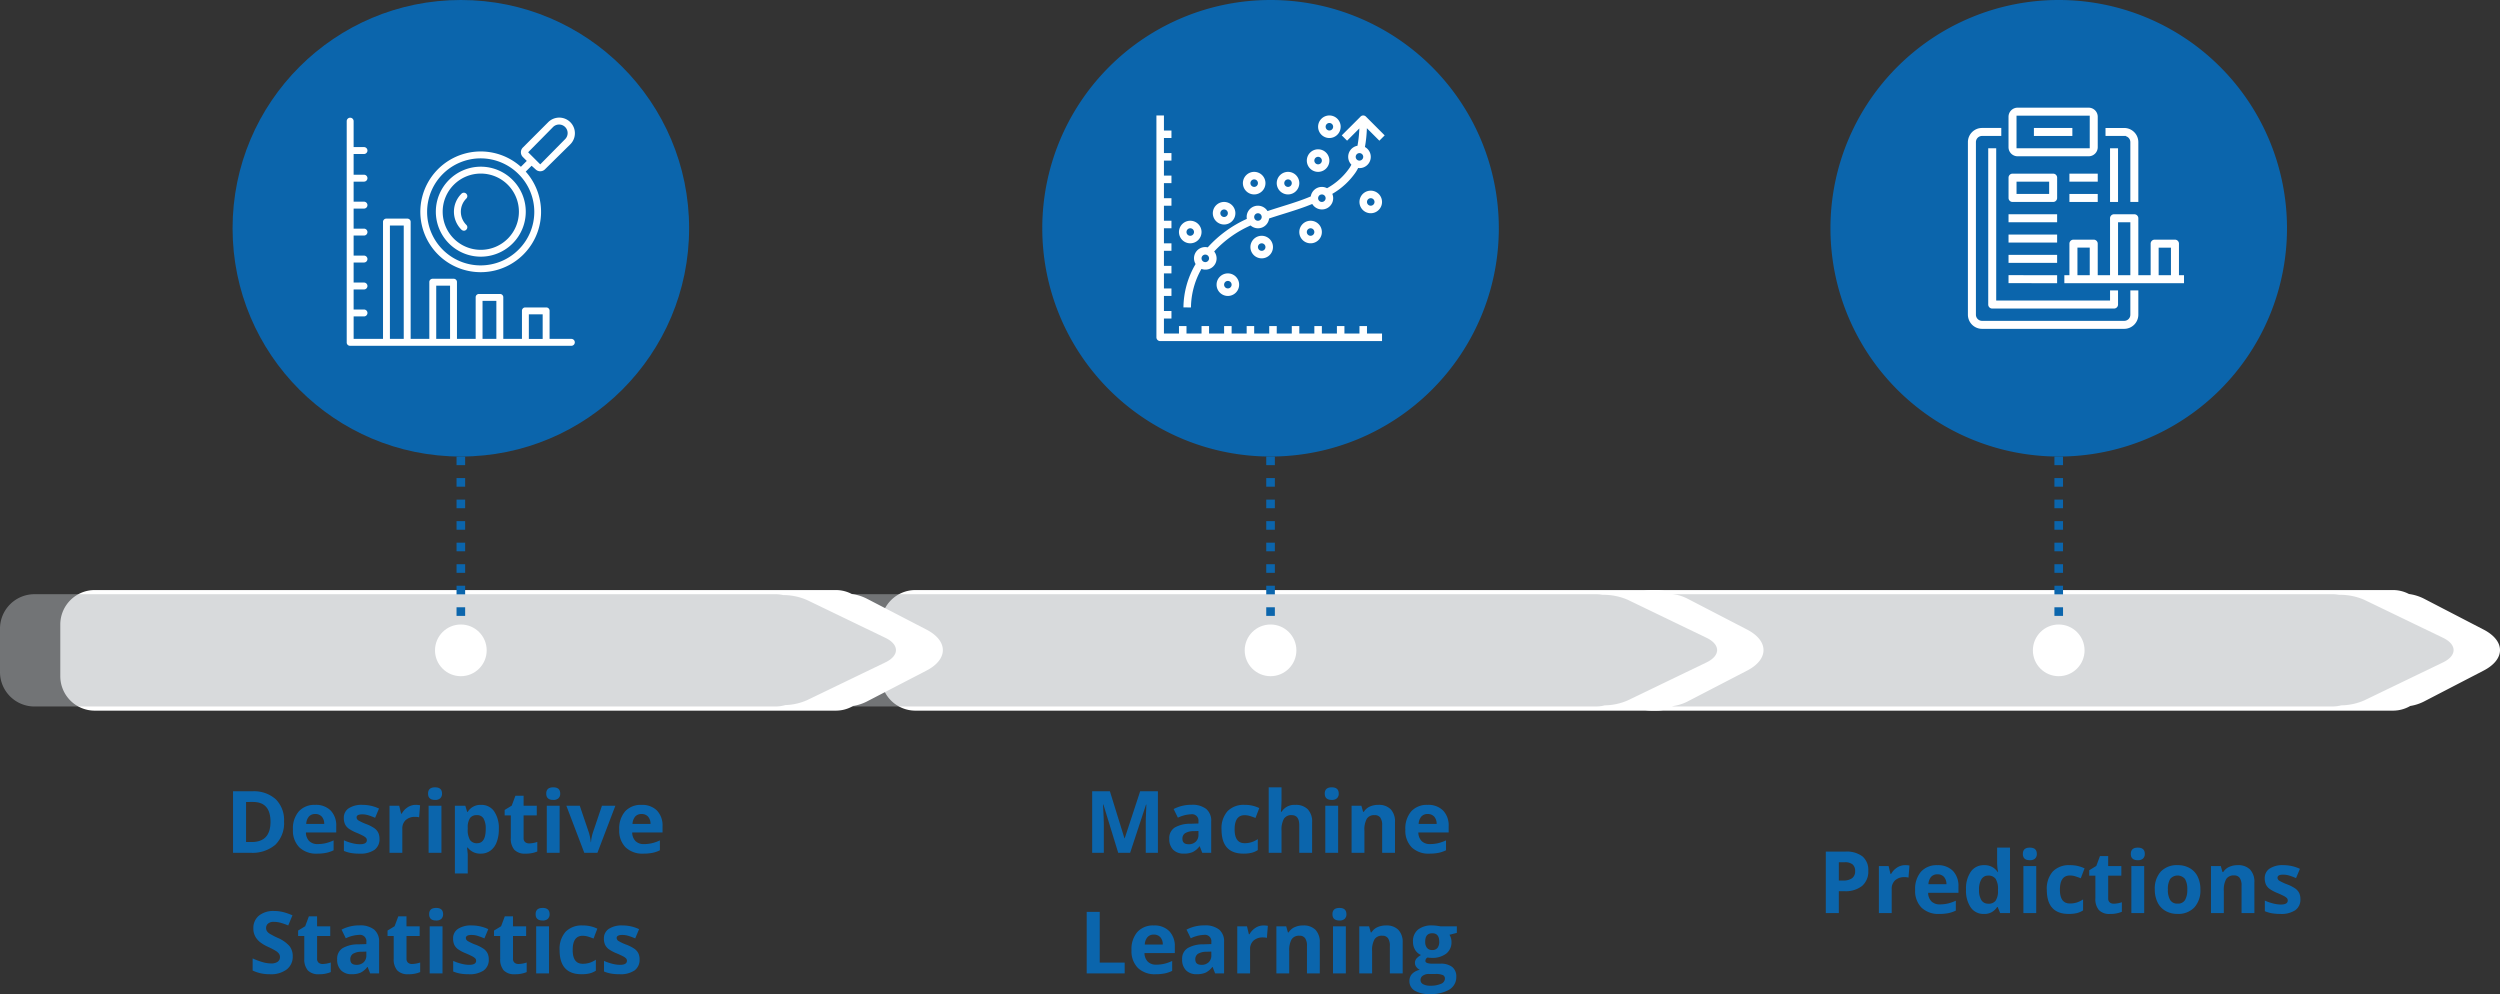 <svg xmlns="http://www.w3.org/2000/svg" width="580.457" height="230.805" viewBox="0 0 580.457 230.805">
  <rect x="0" y="0" width="580.457" height="230.805" fill="#333333" stroke="none"/>
  <g id="Group_9" data-name="Group 9" transform="translate(-669.771 -1331)">
    <path id="Union_9" data-name="Union 9" d="M8,28a8,8,0,0,1-8-8V8A8,8,0,0,1,8,0H180.052a7.964,7.964,0,0,1,3.721.916,11.088,11.088,0,0,1,3.418,1.049l13.915,7.212c5.077,2.631,5.077,6.9,0,9.527l-13.915,7.212a10.848,10.848,0,0,1-3.117,1A7.964,7.964,0,0,1,180.052,28Z" transform="translate(1045.314 1468)" fill="#fff"/>
    <path id="Union_10" data-name="Union 10" d="M8,26.069a8,8,0,0,1-8-8V8A8,8,0,0,1,8,0H180.052a8.045,8.045,0,0,1,1.5.141,14.027,14.027,0,0,1,5.892,1.182l18.245,8.8c3.267,1.576,3.267,4.131,0,5.707l-18.245,8.8a13.669,13.669,0,0,1-5.371,1.173,8.018,8.018,0,0,1-2.025.259Z" transform="translate(1031.314 1468.965)" fill="#b2b7bb" opacity="0.5"/>
    <path id="Union_7" data-name="Union 7" d="M8,28a8,8,0,0,1-8-8V8A8,8,0,0,1,8,0H180.052a7.964,7.964,0,0,1,3.721.916,11.088,11.088,0,0,1,3.418,1.049l13.915,7.212c5.077,2.631,5.077,6.9,0,9.527l-13.915,7.212a10.848,10.848,0,0,1-3.117,1A7.964,7.964,0,0,1,180.052,28Z" transform="translate(874.315 1468)" fill="#fff"/>
    <path id="Union_8" data-name="Union 8" d="M8,26.069a8,8,0,0,1-8-8V8A8,8,0,0,1,8,0H180.052a8.045,8.045,0,0,1,1.5.141,14.027,14.027,0,0,1,5.892,1.182l18.245,8.8c3.267,1.576,3.267,4.131,0,5.707l-18.245,8.8a13.669,13.669,0,0,1-5.371,1.173,8.018,8.018,0,0,1-2.025.259Z" transform="translate(860.315 1468.965)" fill="#b2b7bb" opacity="0.5"/>
    <path id="Union_6" data-name="Union 6" d="M8,28a8,8,0,0,1-8-8V8A8,8,0,0,1,8,0H180.052a7.964,7.964,0,0,1,3.721.916,11.088,11.088,0,0,1,3.418,1.049l13.915,7.212c5.077,2.631,5.077,6.9,0,9.527l-13.915,7.212a10.848,10.848,0,0,1-3.117,1A7.964,7.964,0,0,1,180.052,28Z" transform="translate(683.771 1468)" fill="#fff"/>
    <path id="Path_44" data-name="Path 44" d="M23.947,13.441h1a3.317,3.317,0,0,0,2.09-.552,1.931,1.931,0,0,0,.693-1.606,1.98,1.98,0,0,0-.581-1.572A2.723,2.723,0,0,0,25.324,9.2H23.947Zm6.836-2.266a4.364,4.364,0,0,1-1.44,3.525,6.161,6.161,0,0,1-4.1,1.221h-1.3V21H20.92V6.723H25.48a6.066,6.066,0,0,1,3.95,1.118A4.077,4.077,0,0,1,30.783,11.176Zm8.555-1.3a4.8,4.8,0,0,1,1.006.088l-.225,2.793a3.412,3.412,0,0,0-.879-.1,3.159,3.159,0,0,0-2.222.732,2.648,2.648,0,0,0-.8,2.051V21H33.244V10.082H35.5l.439,1.836h.146a4.1,4.1,0,0,1,1.372-1.479A3.383,3.383,0,0,1,39.338,9.877ZM46.848,12a1.889,1.889,0,0,0-1.484.6,2.78,2.78,0,0,0-.615,1.7h4.18a2.483,2.483,0,0,0-.576-1.7A1.951,1.951,0,0,0,46.848,12Zm.42,9.2a5.635,5.635,0,0,1-4.121-1.455,5.509,5.509,0,0,1-1.484-4.121,6.06,6.06,0,0,1,1.372-4.243,4.886,4.886,0,0,1,3.794-1.5,4.809,4.809,0,0,1,3.6,1.318,4.988,4.988,0,0,1,1.289,3.643v1.445H44.68a2.867,2.867,0,0,0,.752,1.982,2.646,2.646,0,0,0,1.973.713,8.189,8.189,0,0,0,1.865-.205,9.333,9.333,0,0,0,1.836-.654v2.3a6.994,6.994,0,0,1-1.67.581A10.529,10.529,0,0,1,47.268,21.2Zm10.332,0A3.546,3.546,0,0,1,54.577,19.7a6.869,6.869,0,0,1-1.1-4.141A6.876,6.876,0,0,1,54.6,11.376a3.632,3.632,0,0,1,3.081-1.5,3.562,3.562,0,0,1,3.145,1.6h.1A12.177,12.177,0,0,1,60.7,9.3V5.8h2.988V21H61.4l-.576-1.416H60.7A3.408,3.408,0,0,1,57.6,21.2Zm1.045-2.373a2.018,2.018,0,0,0,1.675-.664A3.863,3.863,0,0,0,60.9,15.9V15.58a4.464,4.464,0,0,0-.542-2.52A2.013,2.013,0,0,0,58.6,12.3a1.748,1.748,0,0,0-1.548.845A4.507,4.507,0,0,0,56.5,15.6a4.271,4.271,0,0,0,.557,2.417A1.819,1.819,0,0,0,58.645,18.822ZM66.672,7.26q0-1.455,1.621-1.455T69.914,7.26a1.419,1.419,0,0,1-.405,1.079,1.7,1.7,0,0,1-1.216.386Q66.672,8.725,66.672,7.26ZM69.777,21H66.8V10.082h2.979Zm7.559.2q-5.1,0-5.1-5.6a5.969,5.969,0,0,1,1.387-4.253A5.2,5.2,0,0,1,77.6,9.877a7.577,7.577,0,0,1,3.4.742l-.879,2.3q-.7-.283-1.309-.464a4.216,4.216,0,0,0-1.211-.181q-2.324,0-2.324,3.3,0,3.2,2.324,3.2a5.3,5.3,0,0,0,1.592-.229,5.747,5.747,0,0,0,1.465-.718v2.549a4.8,4.8,0,0,1-1.46.635A8.21,8.21,0,0,1,77.336,21.2Zm10.449-2.373a6.457,6.457,0,0,0,1.875-.342V20.7a6.685,6.685,0,0,1-2.734.5,3.347,3.347,0,0,1-2.6-.9,3.932,3.932,0,0,1-.815-2.71V12.318H82.082v-1.26l1.641-1,.859-2.3h1.9v2.324h3.057v2.236H86.486v5.264a1.163,1.163,0,0,0,.356.938A1.406,1.406,0,0,0,87.785,18.822ZM91.74,7.26q0-1.455,1.621-1.455T94.982,7.26a1.419,1.419,0,0,1-.405,1.079,1.7,1.7,0,0,1-1.216.386Q91.74,8.725,91.74,7.26ZM94.846,21H91.867V10.082h2.979Zm5.5-5.479a4.582,4.582,0,0,0,.532,2.451,1.9,1.9,0,0,0,1.733.83,1.873,1.873,0,0,0,1.714-.825,4.648,4.648,0,0,0,.522-2.456,4.51,4.51,0,0,0-.527-2.432,2.242,2.242,0,0,0-3.447,0A4.506,4.506,0,0,0,100.344,15.521Zm7.549,0a5.867,5.867,0,0,1-1.406,4.17,5.1,5.1,0,0,1-3.916,1.5,5.478,5.478,0,0,1-2.773-.688,4.581,4.581,0,0,1-1.846-1.978,6.645,6.645,0,0,1-.645-3.008,5.835,5.835,0,0,1,1.4-4.16,5.128,5.128,0,0,1,3.926-1.484,5.509,5.509,0,0,1,2.773.684,4.563,4.563,0,0,1,1.846,1.963A6.584,6.584,0,0,1,107.893,15.521ZM120.432,21h-2.979V14.623a3.063,3.063,0,0,0-.42-1.772,1.528,1.528,0,0,0-1.338-.591,2.011,2.011,0,0,0-1.807.835,5.178,5.178,0,0,0-.557,2.769V21h-2.979V10.082h2.275l.4,1.4h.166a3.148,3.148,0,0,1,1.372-1.2,4.672,4.672,0,0,1,1.987-.405,3.818,3.818,0,0,1,2.891,1.03,4.134,4.134,0,0,1,.986,2.974Zm10.684-3.242a3.006,3.006,0,0,1-1.167,2.559,5.766,5.766,0,0,1-3.491.879,10.965,10.965,0,0,1-2.031-.161,7.683,7.683,0,0,1-1.572-.474V18.1a10.383,10.383,0,0,0,1.87.654,7.572,7.572,0,0,0,1.831.264q1.621,0,1.621-.937a.782.782,0,0,0-.215-.571,3.115,3.115,0,0,0-.742-.5q-.527-.278-1.406-.649a8.834,8.834,0,0,1-1.851-.977,2.749,2.749,0,0,1-.859-1.03,3.4,3.4,0,0,1-.269-1.431,2.594,2.594,0,0,1,1.128-2.251,5.494,5.494,0,0,1,3.2-.8,9.078,9.078,0,0,1,3.838.859l-.9,2.148q-.82-.352-1.533-.576a4.815,4.815,0,0,0-1.455-.225q-1.318,0-1.318.713a.838.838,0,0,0,.425.693,11.552,11.552,0,0,0,1.86.869,8.643,8.643,0,0,1,1.875.967,2.859,2.859,0,0,1,.879,1.035A3.181,3.181,0,0,1,131.115,17.758Z" transform="translate(1072.771 1522)" fill="#0b65ac"/>
    <path id="Path_43" data-name="Path 43" d="M27.627,21,24.189,9.8H24.1q.186,3.418.186,4.561V21H21.582V6.723H25.7l3.379,10.918h.059L32.725,6.723h4.121V21H34.023V14.242q0-.479.015-1.1t.132-3.32h-.088L30.4,21Zm19.512,0-.576-1.484h-.078a4.4,4.4,0,0,1-1.548,1.313,5,5,0,0,1-2.075.366,3.356,3.356,0,0,1-2.476-.9,3.45,3.45,0,0,1-.9-2.559A2.881,2.881,0,0,1,40.7,15.175a7.045,7.045,0,0,1,3.667-.913L46.26,14.2v-.479a1.485,1.485,0,0,0-1.7-1.66,7.743,7.743,0,0,0-3.076.791L40.5,10.844a8.876,8.876,0,0,1,4.18-.986,5.206,5.206,0,0,1,3.369.957,3.537,3.537,0,0,1,1.172,2.91V21Zm-.879-5.059-1.152.039a3.69,3.69,0,0,0-1.934.469,1.472,1.472,0,0,0-.635,1.309q0,1.26,1.445,1.26a2.289,2.289,0,0,0,1.655-.6,2.092,2.092,0,0,0,.62-1.582ZM56.719,21.2q-5.1,0-5.1-5.6a5.969,5.969,0,0,1,1.387-4.253,5.2,5.2,0,0,1,3.975-1.47,7.577,7.577,0,0,1,3.4.742l-.879,2.3q-.7-.283-1.309-.464a4.216,4.216,0,0,0-1.211-.181q-2.324,0-2.324,3.3,0,3.2,2.324,3.2a5.3,5.3,0,0,0,1.592-.229,5.747,5.747,0,0,0,1.465-.718v2.549a4.8,4.8,0,0,1-1.46.635A8.21,8.21,0,0,1,56.719,21.2ZM72.646,21H69.668V14.623q0-2.363-1.758-2.363a2,2,0,0,0-1.807.85,5.189,5.189,0,0,0-.557,2.754V21H62.568V5.8h2.979V8.9q0,.361-.068,1.7l-.068.879h.156a3.45,3.45,0,0,1,3.164-1.6,3.868,3.868,0,0,1,2.92,1.035,4.112,4.112,0,0,1,1,2.969ZM75.586,7.26q0-1.455,1.621-1.455T78.828,7.26a1.419,1.419,0,0,1-.405,1.079,1.7,1.7,0,0,1-1.216.386Q75.586,8.725,75.586,7.26ZM78.691,21H75.713V10.082h2.979Zm13.2,0H88.916V14.623a3.063,3.063,0,0,0-.42-1.772,1.528,1.528,0,0,0-1.338-.591,2.011,2.011,0,0,0-1.807.835,5.178,5.178,0,0,0-.557,2.769V21H81.816V10.082h2.275l.4,1.4h.166a3.148,3.148,0,0,1,1.372-1.2,4.672,4.672,0,0,1,1.987-.405,3.818,3.818,0,0,1,2.891,1.03,4.134,4.134,0,0,1,.986,2.974Zm7.588-9A1.889,1.889,0,0,0,98,12.6a2.78,2.78,0,0,0-.615,1.7h4.18a2.483,2.483,0,0,0-.576-1.7A1.951,1.951,0,0,0,99.482,12Zm.42,9.2a5.635,5.635,0,0,1-4.121-1.455A5.509,5.509,0,0,1,94.3,15.619a6.06,6.06,0,0,1,1.372-4.243,4.886,4.886,0,0,1,3.794-1.5,4.809,4.809,0,0,1,3.6,1.318,4.988,4.988,0,0,1,1.289,3.643v1.445H97.314a2.867,2.867,0,0,0,.752,1.982,2.646,2.646,0,0,0,1.973.713,8.189,8.189,0,0,0,1.865-.205,9.333,9.333,0,0,0,1.836-.654v2.3a6.994,6.994,0,0,1-1.67.581A10.529,10.529,0,0,1,99.9,21.2ZM20.313,49V34.723H23.34V46.5h5.791V49ZM35.9,40a1.889,1.889,0,0,0-1.484.6,2.78,2.78,0,0,0-.615,1.7h4.18a2.483,2.483,0,0,0-.576-1.7A1.951,1.951,0,0,0,35.9,40Zm.42,9.2A5.635,5.635,0,0,1,32.2,47.74a5.509,5.509,0,0,1-1.484-4.121,6.06,6.06,0,0,1,1.372-4.243,4.886,4.886,0,0,1,3.794-1.5,4.809,4.809,0,0,1,3.6,1.318,4.988,4.988,0,0,1,1.289,3.643v1.445H33.73a2.867,2.867,0,0,0,.752,1.982,2.646,2.646,0,0,0,1.973.713,8.189,8.189,0,0,0,1.865-.205,9.333,9.333,0,0,0,1.836-.654v2.3a6.994,6.994,0,0,1-1.67.581A10.529,10.529,0,0,1,36.318,49.2ZM50.127,49l-.576-1.484h-.078a4.4,4.4,0,0,1-1.548,1.313,5,5,0,0,1-2.075.366,3.356,3.356,0,0,1-2.476-.9,3.45,3.45,0,0,1-.9-2.559,2.881,2.881,0,0,1,1.216-2.563,7.045,7.045,0,0,1,3.667-.913l1.895-.059v-.479a1.485,1.485,0,0,0-1.7-1.66,7.743,7.743,0,0,0-3.076.791l-.986-2.012a8.876,8.876,0,0,1,4.18-.986,5.206,5.206,0,0,1,3.369.957,3.537,3.537,0,0,1,1.172,2.91V49Zm-.879-5.059L48.1,43.98a3.69,3.69,0,0,0-1.934.469,1.472,1.472,0,0,0-.635,1.309q0,1.26,1.445,1.26a2.289,2.289,0,0,0,1.655-.6,2.092,2.092,0,0,0,.62-1.582Zm12.119-6.064a4.8,4.8,0,0,1,1.006.088l-.225,2.793a3.412,3.412,0,0,0-.879-.1,3.159,3.159,0,0,0-2.222.732,2.648,2.648,0,0,0-.8,2.051V49H55.273V38.082h2.256l.439,1.836h.146a4.1,4.1,0,0,1,1.372-1.479A3.383,3.383,0,0,1,61.367,37.877ZM74.434,49H71.455V42.623a3.063,3.063,0,0,0-.42-1.772A1.528,1.528,0,0,0,69.7,40.26a2.011,2.011,0,0,0-1.807.835,5.178,5.178,0,0,0-.557,2.769V49H64.355V38.082h2.275l.4,1.4H67.2a3.148,3.148,0,0,1,1.372-1.2,4.672,4.672,0,0,1,1.987-.405,3.818,3.818,0,0,1,2.891,1.03,4.134,4.134,0,0,1,.986,2.974Zm2.939-13.74q0-1.455,1.621-1.455t1.621,1.455a1.419,1.419,0,0,1-.405,1.079,1.7,1.7,0,0,1-1.216.386Q77.373,36.725,77.373,35.26ZM80.479,49H77.5V38.082h2.979Zm13.2,0H90.7V42.623a3.063,3.063,0,0,0-.42-1.772,1.528,1.528,0,0,0-1.338-.591,2.011,2.011,0,0,0-1.807.835,5.178,5.178,0,0,0-.557,2.769V49H83.6V38.082h2.275l.4,1.4h.166a3.148,3.148,0,0,1,1.372-1.2,4.672,4.672,0,0,1,1.987-.405,3.818,3.818,0,0,1,2.891,1.03,4.134,4.134,0,0,1,.986,2.974ZM106.25,38.082V39.6l-1.709.439a2.979,2.979,0,0,1,.469,1.641,3.312,3.312,0,0,1-1.226,2.739,5.308,5.308,0,0,1-3.4.981l-.537-.029-.439-.049a.99.99,0,0,0-.459.781q0,.645,1.641.645h1.855a4.233,4.233,0,0,1,2.739.771,2.758,2.758,0,0,1,.942,2.266,3.36,3.36,0,0,1-1.6,2.969A8.315,8.315,0,0,1,99.941,53.8a6.348,6.348,0,0,1-3.491-.8,2.527,2.527,0,0,1-1.206-2.231,2.336,2.336,0,0,1,.615-1.65,3.493,3.493,0,0,1,1.807-.947,1.993,1.993,0,0,1-.8-.64,1.572,1.572,0,0,1,.02-1.982,4.177,4.177,0,0,1,1.045-.815,2.931,2.931,0,0,1-1.362-1.191,3.626,3.626,0,0,1-.5-1.934,3.41,3.41,0,0,1,1.162-2.764,5.025,5.025,0,0,1,3.32-.977,8.5,8.5,0,0,1,1.089.083q.63.083.806.122ZM97.822,50.543a1.079,1.079,0,0,0,.591.967,3.251,3.251,0,0,0,1.655.352,5.863,5.863,0,0,0,2.51-.439,1.339,1.339,0,0,0,.908-1.2.85.85,0,0,0-.537-.85,4.4,4.4,0,0,0-1.66-.234H99.746a2.337,2.337,0,0,0-1.372.386A1.19,1.19,0,0,0,97.822,50.543Zm1.084-8.887a2.223,2.223,0,0,0,.405,1.406,1.472,1.472,0,0,0,1.235.518,1.442,1.442,0,0,0,1.23-.518,2.282,2.282,0,0,0,.391-1.406q0-1.973-1.621-1.973Q98.906,39.684,98.906,41.656Z" transform="translate(901.771 1508)" fill="#0b65ac"/>
    <circle id="Ellipse_1" data-name="Ellipse 1" cx="53" cy="53" r="53" transform="translate(723.771 1331)" fill="#0b65ac"/>
    <path id="Path_45" data-name="Path 45" d="M53,0A53,53,0,1,1,0,53,53,53,0,0,1,53,0Z" transform="translate(911.771 1331)" fill="#0b65ac"/>
    <path id="Path_46" data-name="Path 46" d="M53,0A53,53,0,1,1,0,53,53,53,0,0,1,53,0Z" transform="translate(1094.771 1331)" fill="#0b65ac"/>
    <path id="Union_4" data-name="Union 4" d="M8,26.069a8,8,0,0,1-8-8V8A8,8,0,0,1,8,0H180.052a8.026,8.026,0,0,1,1.789.2,13.767,13.767,0,0,1,5.581,1.174l18.163,8.764c3.253,1.569,3.253,4.113,0,5.682l-18.163,8.764a13.43,13.43,0,0,1-5.1,1.159,8.005,8.005,0,0,1-2.266.325Z" transform="translate(669.771 1468.965)" fill="#b2b7bb" opacity="0.5"/>
    <path id="Path_42" data-name="Path 42" d="M46.951,13.725a7.031,7.031,0,0,1-2.007,5.4A8.184,8.184,0,0,1,39.148,21H35.105V6.723h4.482a7.548,7.548,0,0,1,5.43,1.846A6.789,6.789,0,0,1,46.951,13.725Zm-3.145.078q0-4.6-4.062-4.6H38.133v9.3h1.3Q43.807,18.5,43.807,13.8ZM54.2,12a1.889,1.889,0,0,0-1.484.6,2.78,2.78,0,0,0-.615,1.7h4.18a2.483,2.483,0,0,0-.576-1.7A1.951,1.951,0,0,0,54.2,12Zm.42,9.2A5.635,5.635,0,0,1,50.5,19.74a5.509,5.509,0,0,1-1.484-4.121,6.06,6.06,0,0,1,1.372-4.243,4.886,4.886,0,0,1,3.794-1.5,4.809,4.809,0,0,1,3.6,1.318,4.988,4.988,0,0,1,1.289,3.643v1.445H52.029a2.867,2.867,0,0,0,.752,1.982,2.646,2.646,0,0,0,1.973.713,8.189,8.189,0,0,0,1.865-.205,9.333,9.333,0,0,0,1.836-.654v2.3a6.994,6.994,0,0,1-1.67.581A10.529,10.529,0,0,1,54.617,21.2Zm14.492-3.437a3.006,3.006,0,0,1-1.167,2.559,5.766,5.766,0,0,1-3.491.879,10.965,10.965,0,0,1-2.031-.161,7.683,7.683,0,0,1-1.572-.474V18.1a10.383,10.383,0,0,0,1.87.654,7.572,7.572,0,0,0,1.831.264q1.621,0,1.621-.937a.782.782,0,0,0-.215-.571,3.115,3.115,0,0,0-.742-.5q-.527-.278-1.406-.649a8.834,8.834,0,0,1-1.851-.977,2.749,2.749,0,0,1-.859-1.03,3.4,3.4,0,0,1-.269-1.431,2.594,2.594,0,0,1,1.128-2.251,5.494,5.494,0,0,1,3.2-.8,9.078,9.078,0,0,1,3.838.859l-.9,2.148q-.82-.352-1.533-.576a4.815,4.815,0,0,0-1.455-.225q-1.318,0-1.318.713a.838.838,0,0,0,.425.693,11.552,11.552,0,0,0,1.86.869,8.642,8.642,0,0,1,1.875.967,2.859,2.859,0,0,1,.879,1.035A3.181,3.181,0,0,1,69.109,17.758Zm8.418-7.881a4.8,4.8,0,0,1,1.006.088l-.225,2.793a3.412,3.412,0,0,0-.879-.1,3.159,3.159,0,0,0-2.222.732,2.648,2.648,0,0,0-.8,2.051V21H71.434V10.082h2.256l.439,1.836h.146a4.1,4.1,0,0,1,1.372-1.479A3.383,3.383,0,0,1,77.527,9.877ZM80.389,7.26q0-1.455,1.621-1.455T83.631,7.26a1.419,1.419,0,0,1-.405,1.079,1.7,1.7,0,0,1-1.216.386Q80.389,8.725,80.389,7.26ZM83.494,21H80.516V10.082h2.979Zm9.121.2A3.621,3.621,0,0,1,89.6,19.8h-.156q.156,1.367.156,1.582V25.8H86.619V10.082h2.422l.42,1.416H89.6a3.446,3.446,0,0,1,3.1-1.621,3.543,3.543,0,0,1,3.027,1.494,6.91,6.91,0,0,1,1.094,4.15,8.2,8.2,0,0,1-.513,3.037,4.26,4.26,0,0,1-1.46,1.963A3.741,3.741,0,0,1,92.615,21.2Zm-.879-8.936a1.881,1.881,0,0,0-1.611.679A3.9,3.9,0,0,0,89.6,15.18V15.5a4.6,4.6,0,0,0,.522,2.52,1.865,1.865,0,0,0,1.655.762q2,0,2-3.3a4.714,4.714,0,0,0-.493-2.417A1.683,1.683,0,0,0,91.736,12.26Zm12.139,6.563a6.457,6.457,0,0,0,1.875-.342V20.7a6.685,6.685,0,0,1-2.734.5,3.347,3.347,0,0,1-2.6-.9,3.932,3.932,0,0,1-.815-2.71V12.318H98.172v-1.26l1.641-1,.859-2.3h1.9v2.324h3.057v2.236h-3.057v5.264a1.163,1.163,0,0,0,.356.938A1.406,1.406,0,0,0,103.875,18.822ZM107.83,7.26q0-1.455,1.621-1.455t1.621,1.455a1.419,1.419,0,0,1-.405,1.079,1.7,1.7,0,0,1-1.216.386Q107.83,8.725,107.83,7.26ZM110.936,21h-2.979V10.082h2.979Zm5.723,0L112.5,10.082h3.115l2.109,6.221a11.1,11.1,0,0,1,.439,2.236h.059a9.725,9.725,0,0,1,.439-2.236l2.1-6.221h3.115L119.715,21Zm13.3-9a1.889,1.889,0,0,0-1.484.6,2.78,2.78,0,0,0-.615,1.7h4.18a2.483,2.483,0,0,0-.576-1.7A1.951,1.951,0,0,0,129.959,12Zm.42,9.2a5.635,5.635,0,0,1-4.121-1.455,5.509,5.509,0,0,1-1.484-4.121,6.06,6.06,0,0,1,1.372-4.243,4.886,4.886,0,0,1,3.794-1.5,4.809,4.809,0,0,1,3.6,1.318,4.988,4.988,0,0,1,1.289,3.643v1.445h-7.041a2.867,2.867,0,0,0,.752,1.982,2.646,2.646,0,0,0,1.973.713,8.189,8.189,0,0,0,1.865-.205,9.333,9.333,0,0,0,1.836-.654v2.3a6.994,6.994,0,0,1-1.67.581A10.529,10.529,0,0,1,130.379,21.2ZM48.968,45.035a3.691,3.691,0,0,1-1.392,3.047A6.045,6.045,0,0,1,43.7,49.2a9.094,9.094,0,0,1-4.043-.859V45.523a16.661,16.661,0,0,0,2.446.908,7.239,7.239,0,0,0,1.831.264,2.6,2.6,0,0,0,1.528-.381A1.3,1.3,0,0,0,46,45.182a1.251,1.251,0,0,0-.234-.747,2.623,2.623,0,0,0-.688-.63,17.707,17.707,0,0,0-1.851-.967,8.771,8.771,0,0,1-1.963-1.182,4.436,4.436,0,0,1-1.045-1.318,3.762,3.762,0,0,1-.391-1.758A3.69,3.69,0,0,1,41.111,35.6a5.336,5.336,0,0,1,3.55-1.084,8.383,8.383,0,0,1,2.124.264,14.6,14.6,0,0,1,2.114.742l-.977,2.354a14.288,14.288,0,0,0-1.89-.654,6.082,6.082,0,0,0-1.47-.186,1.946,1.946,0,0,0-1.318.4,1.321,1.321,0,0,0-.459,1.045,1.293,1.293,0,0,0,.186.7,2.04,2.04,0,0,0,.591.576,18.268,18.268,0,0,0,1.919,1,7.635,7.635,0,0,1,2.744,1.919A3.745,3.745,0,0,1,48.968,45.035Zm6.953,1.787A6.457,6.457,0,0,0,57.8,46.48V48.7a6.685,6.685,0,0,1-2.734.5,3.347,3.347,0,0,1-2.6-.9,3.932,3.932,0,0,1-.815-2.71V40.318H50.218v-1.26l1.641-1,.859-2.3h1.9v2.324h3.057v2.236H54.622v5.264a1.163,1.163,0,0,0,.356.938A1.406,1.406,0,0,0,55.921,46.822ZM66.937,49l-.576-1.484h-.078a4.4,4.4,0,0,1-1.548,1.313,5,5,0,0,1-2.075.366,3.356,3.356,0,0,1-2.476-.9,3.45,3.45,0,0,1-.9-2.559A2.881,2.881,0,0,1,60.5,43.175a7.045,7.045,0,0,1,3.667-.913l1.895-.059v-.479a1.485,1.485,0,0,0-1.7-1.66,7.743,7.743,0,0,0-3.076.791L60.3,38.844a8.876,8.876,0,0,1,4.18-.986,5.206,5.206,0,0,1,3.369.957,3.537,3.537,0,0,1,1.172,2.91V49Zm-.879-5.059-1.152.039a3.69,3.69,0,0,0-1.934.469,1.472,1.472,0,0,0-.635,1.309q0,1.26,1.445,1.26a2.289,2.289,0,0,0,1.655-.6,2.092,2.092,0,0,0,.62-1.582Zm10.625,2.881a6.457,6.457,0,0,0,1.875-.342V48.7a6.685,6.685,0,0,1-2.734.5,3.347,3.347,0,0,1-2.6-.9,3.932,3.932,0,0,1-.815-2.71V40.318H70.979v-1.26l1.641-1,.859-2.3h1.9v2.324H78.44v2.236H75.384v5.264a1.163,1.163,0,0,0,.356.938A1.406,1.406,0,0,0,76.683,46.822ZM80.638,35.26q0-1.455,1.621-1.455T83.88,35.26a1.419,1.419,0,0,1-.405,1.079,1.7,1.7,0,0,1-1.216.386Q80.638,36.725,80.638,35.26ZM83.743,49H80.765V38.082h2.979Zm10.742-3.242a3.006,3.006,0,0,1-1.167,2.559,5.766,5.766,0,0,1-3.491.879,10.965,10.965,0,0,1-2.031-.161,7.683,7.683,0,0,1-1.572-.474V46.1a10.383,10.383,0,0,0,1.87.654,7.572,7.572,0,0,0,1.831.264q1.621,0,1.621-.937a.782.782,0,0,0-.215-.571,3.115,3.115,0,0,0-.742-.5q-.527-.278-1.406-.649a8.834,8.834,0,0,1-1.851-.977,2.749,2.749,0,0,1-.859-1.03,3.4,3.4,0,0,1-.269-1.431,2.594,2.594,0,0,1,1.128-2.251,5.494,5.494,0,0,1,3.2-.8,9.078,9.078,0,0,1,3.838.859l-.9,2.148q-.82-.352-1.533-.576a4.815,4.815,0,0,0-1.455-.225q-1.318,0-1.318.713a.838.838,0,0,0,.425.693,11.552,11.552,0,0,0,1.86.869,8.642,8.642,0,0,1,1.875.967,2.859,2.859,0,0,1,.879,1.035A3.181,3.181,0,0,1,94.485,45.758Zm6.924,1.064a6.457,6.457,0,0,0,1.875-.342V48.7a6.685,6.685,0,0,1-2.734.5,3.347,3.347,0,0,1-2.6-.9,3.932,3.932,0,0,1-.815-2.71V40.318H95.706v-1.26l1.641-1,.859-2.3h1.9v2.324h3.057v2.236H100.11v5.264a1.163,1.163,0,0,0,.356.938A1.406,1.406,0,0,0,101.409,46.822Zm3.955-11.562q0-1.455,1.621-1.455t1.621,1.455a1.419,1.419,0,0,1-.405,1.079,1.7,1.7,0,0,1-1.216.386Q105.364,36.725,105.364,35.26ZM108.47,49h-2.979V38.082h2.979Zm7.559.2q-5.1,0-5.1-5.6a5.969,5.969,0,0,1,1.387-4.253,5.2,5.2,0,0,1,3.975-1.47,7.577,7.577,0,0,1,3.4.742l-.879,2.3q-.7-.283-1.309-.464a4.216,4.216,0,0,0-1.211-.181q-2.324,0-2.324,3.3,0,3.2,2.324,3.2a5.3,5.3,0,0,0,1.592-.229,5.747,5.747,0,0,0,1.465-.718v2.549a4.8,4.8,0,0,1-1.46.635A8.21,8.21,0,0,1,116.028,49.2ZM129.5,45.758a3.006,3.006,0,0,1-1.167,2.559,5.766,5.766,0,0,1-3.491.879,10.965,10.965,0,0,1-2.031-.161,7.683,7.683,0,0,1-1.572-.474V46.1a10.383,10.383,0,0,0,1.87.654,7.572,7.572,0,0,0,1.831.264q1.621,0,1.621-.937a.782.782,0,0,0-.215-.571,3.115,3.115,0,0,0-.742-.5q-.527-.278-1.406-.649a8.834,8.834,0,0,1-1.851-.977,2.749,2.749,0,0,1-.859-1.03,3.4,3.4,0,0,1-.269-1.431,2.594,2.594,0,0,1,1.128-2.251,5.494,5.494,0,0,1,3.2-.8,9.078,9.078,0,0,1,3.838.859l-.9,2.148q-.82-.352-1.533-.576a4.815,4.815,0,0,0-1.455-.225q-1.318,0-1.318.713a.838.838,0,0,0,.425.693,11.552,11.552,0,0,0,1.86.869,8.642,8.642,0,0,1,1.875.967,2.859,2.859,0,0,1,.879,1.035A3.181,3.181,0,0,1,129.5,45.758Z" transform="translate(688.771 1508)" fill="#0b65ac"/>
    <circle id="Ellipse_4" data-name="Ellipse 4" cx="6" cy="6" r="6" transform="translate(770.771 1476)" fill="#fff"/>
    <circle id="Ellipse_5" data-name="Ellipse 5" cx="6" cy="6" r="6" transform="translate(958.771 1476)" fill="#fff"/>
    <circle id="Ellipse_6" data-name="Ellipse 6" cx="6" cy="6" r="6" transform="translate(1141.771 1476)" fill="#fff"/>
    <path id="Path_8" data-name="Path 8" d="M707,763v39" transform="translate(69.771 674)" fill="none" stroke="#0b65ac" stroke-width="2" stroke-dasharray="2 3" style="mix-blend-mode: multiply;isolation: isolate"/>
    <path id="Path_9" data-name="Path 9" d="M707,763v39" transform="translate(257.771 674)" fill="none" stroke="#0b65ac" stroke-width="2" stroke-dasharray="2 3" style="mix-blend-mode: multiply;isolation: isolate"/>
    <path id="Path_10" data-name="Path 10" d="M707,763v39" transform="translate(440.771 674)" fill="none" stroke="#0b65ac" stroke-width="2" stroke-dasharray="2 3" style="mix-blend-mode: multiply;isolation: isolate"/>
    <g id="noun-trend-prediction-2148926" transform="translate(850.771 1340.313)">
      <path id="Path_11" data-name="Path 11" d="M88.373,69.883h51.51V68.137h-3.492V66.391h-1.746v1.746h-3.492V66.391h-1.746v1.746h-3.492V66.391h-1.746v1.746h-3.492V66.391H118.93v1.746h-3.492V66.391h-1.746v1.746H110.2V66.391h-1.746v1.746h-3.492V66.391h-1.746v1.746H99.723V66.391H97.977v1.746H94.484V66.391H92.738v1.746H89.246V64.645h1.746V62.9H89.246V59.406h1.746V57.66H89.246V54.168h1.746V52.422H89.246V48.93h1.746V47.184H89.246V43.691h1.746V41.945H89.246V38.453h1.746V36.707H89.246V33.215h1.746V31.469H89.246V27.977h1.746V26.23H89.246V22.738h1.746V20.992H89.246V17.5H87.5V69.01A.874.874,0,0,0,88.373,69.883Z" transform="translate(0 -0.004)" fill="#fff"/>
      <path id="Path_12" data-name="Path 12" d="M192.77,17.752a.872.872,0,0,0-1.234,0l-4.365,4.365,1.234,1.234,2.847-2.847a27.891,27.891,0,0,1-.434,4.023,2.61,2.61,0,0,0-1.414,4.394c-.141.27-.289.532-.448.778a15.407,15.407,0,0,1-5.206,4.69,2.583,2.583,0,0,0-1.2-.306,2.615,2.615,0,0,0-2.577,2.208c-.513.219-1.065.438-1.7.675-1.758.655-3.6,1.225-5.371,1.776q-1.491.462-2.973.952a2.614,2.614,0,0,0-4.841,1.374,2.645,2.645,0,0,0,.044.441,27.287,27.287,0,0,0-9.077,6.611,2.58,2.58,0,0,0-.571-.067,2.6,2.6,0,0,0-2.251,3.937,20.192,20.192,0,0,0-2.822,10.069l1.746.017a18.43,18.43,0,0,1,2.436-8.949,2.6,2.6,0,0,0,2.952-4.05A25.619,25.619,0,0,1,166,43.035a2.594,2.594,0,0,0,4.3-1.623q1.559-.514,3.127-1c1.8-.559,3.658-1.136,5.464-1.807.522-.2.988-.379,1.428-.56a2.613,2.613,0,0,0,4.655-2.346,16.83,16.83,0,0,0,5.457-5.05c.2-.3.376-.627.549-.96a2.775,2.775,0,0,0,.308.03,2.61,2.61,0,0,0,1.26-4.9A29.9,29.9,0,0,0,193,20.455l2.9,2.9,1.234-1.234ZM155.485,51.545a.873.873,0,1,1,.873-.873A.875.875,0,0,1,155.485,51.545Zm12.223-9.6a.873.873,0,1,1,.873-.873A.875.875,0,0,1,167.707,41.942Zm14.842-4.365a.873.873,0,1,1,.873-.873A.875.875,0,0,1,182.549,37.576Zm8.73-9.6a.873.873,0,1,1,.873-.873A.875.875,0,0,1,191.28,27.973Z" transform="translate(-56.635)" fill="#fff"/>
      <path id="Path_13" data-name="Path 13" d="M227.5,387.619A2.619,2.619,0,1,0,230.119,385,2.622,2.622,0,0,0,227.5,387.619Zm3.492,0a.873.873,0,1,1-.873-.873A.875.875,0,0,1,230.992,387.619Z" transform="translate(-126.031 -330.836)" fill="#fff"/>
      <path id="Path_14" data-name="Path 14" d="M145.238,265.119a2.619,2.619,0,1,0-2.619,2.619A2.622,2.622,0,0,0,145.238,265.119Zm-2.619.873a.873.873,0,1,1,.873-.873A.875.875,0,0,1,142.619,265.992Z" transform="translate(-47.262 -220.559)" fill="#fff"/>
      <path id="Path_15" data-name="Path 15" d="M306.25,300.119a2.619,2.619,0,1,0,2.619-2.619A2.622,2.622,0,0,0,306.25,300.119Zm3.492,0a.873.873,0,1,1-.873-.873A.875.875,0,0,1,309.742,300.119Z" transform="translate(-196.924 -252.066)" fill="#fff"/>
      <path id="Path_16" data-name="Path 16" d="M420,265.119a2.619,2.619,0,1,0,2.619-2.619A2.622,2.622,0,0,0,420,265.119Zm3.492,0a.873.873,0,1,1-.873-.873A.875.875,0,0,1,423.492,265.119Z" transform="translate(-299.324 -220.559)" fill="#fff"/>
      <path id="Path_17" data-name="Path 17" d="M293.988,151.369a2.619,2.619,0,1,0-2.619,2.619A2.622,2.622,0,0,0,293.988,151.369Zm-3.492,0a.873.873,0,1,1,.873.873A.875.875,0,0,1,290.5,151.369Z" transform="translate(-181.17 -118.158)" fill="#fff"/>
      <path id="Path_18" data-name="Path 18" d="M562.619,192.5a2.619,2.619,0,1,0,2.619,2.619A2.622,2.622,0,0,0,562.619,192.5Zm0,3.492a.873.873,0,1,1,.873-.873A.875.875,0,0,1,562.619,195.992Z" transform="translate(-425.355 -157.543)" fill="#fff"/>
      <path id="Path_19" data-name="Path 19" d="M437.5,98.869a2.619,2.619,0,1,0,2.619-2.619A2.622,2.622,0,0,0,437.5,98.869Zm3.492,0a.873.873,0,1,1-.873-.873A.875.875,0,0,1,440.992,98.869Z" transform="translate(-315.078 -70.897)" fill="#fff"/>
      <path id="Path_20" data-name="Path 20" d="M372.738,151.369a2.619,2.619,0,1,0-2.619,2.619A2.622,2.622,0,0,0,372.738,151.369Zm-3.492,0a.873.873,0,1,1,.873.873A.875.875,0,0,1,369.246,151.369Z" transform="translate(-252.062 -118.158)" fill="#fff"/>
      <path id="Path_21" data-name="Path 21" d="M468.988,20.119a2.619,2.619,0,1,0-2.619,2.619A2.622,2.622,0,0,0,468.988,20.119Zm-3.492,0a.873.873,0,1,1,.873.873A.875.875,0,0,1,465.5,20.119Z" transform="translate(-338.709 -0.004)" fill="#fff"/>
      <path id="Path_22" data-name="Path 22" d="M223.988,221.369a2.619,2.619,0,1,0-2.619,2.619A2.622,2.622,0,0,0,223.988,221.369Zm-3.492,0a.873.873,0,1,1,.873.873A.875.875,0,0,1,220.5,221.369Z" transform="translate(-118.154 -181.174)" fill="#fff"/>
    </g>
    <g id="Group_1" data-name="Group 1" transform="translate(191.892 985.393)">
      <rect id="Rectangle_16" data-name="Rectangle 16" width="11.283" height="1.857" transform="translate(944.225 395.354)" fill="#fff"/>
      <path id="Path_23" data-name="Path 23" d="M955.512,386.855a.929.929,0,0,0-.928-.928h-9.428a.928.928,0,0,0-.928.927v4.716a.929.929,0,0,0,.927.929v0h9.427a.93.93,0,0,0,.929-.928Zm-1.856,3.787h-7.572v-2.857h7.572Z" fill="#fff"/>
      <rect id="Rectangle_17" data-name="Rectangle 17" width="11.283" height="1.857" transform="translate(944.225 400.068)" fill="#fff"/>
      <rect id="Rectangle_18" data-name="Rectangle 18" width="1.856" height="11.283" transform="matrix(0.001, -1, 1, 0.001, 944.224, 411.348)" fill="#fff"/>
      <rect id="Rectangle_19" data-name="Rectangle 19" width="11.283" height="1.857" transform="translate(944.225 404.782)" fill="#fff"/>
      <rect id="Rectangle_20" data-name="Rectangle 20" width="6.574" height="1.857" transform="translate(958.364 385.928)" fill="#fff"/>
      <rect id="Rectangle_21" data-name="Rectangle 21" width="8.928" height="1.857" transform="translate(950.117 375.318)" fill="#fff"/>
      <path id="Path_24" data-name="Path 24" d="M962.831,370.607h-16.5a2.11,2.11,0,0,0-2.107,2.107v7.072a2.11,2.11,0,0,0,2.107,2.107h16.5a2.11,2.11,0,0,0,2.106-2.107v-7.072A2.11,2.11,0,0,0,962.831,370.607Zm.25,9.429h-17v-7.572h17Z" fill="#fff"/>
      <rect id="Rectangle_22" data-name="Rectangle 22" width="1.856" height="12.463" transform="translate(967.794 380.036)" fill="#fff"/>
      <path id="Path_25" data-name="Path 25" d="M934.793,418.675a3.292,3.292,0,0,0,3.286,3.285h33a3.29,3.29,0,0,0,3.285-3.285v-5.644h-1.855l0,5.644a1.427,1.427,0,0,1-1.427,1.428h-33a1.427,1.427,0,0,1-1.428-1.428V378.6a1.429,1.429,0,0,1,1.428-1.428h4.461v-1.854h-4.463a3.29,3.29,0,0,0-3.286,3.284Z" fill="#fff"/>
      <rect id="Rectangle_23" data-name="Rectangle 23" width="6.571" height="1.857" transform="translate(958.364 390.641)" fill="#fff"/>
      <path id="Path_26" data-name="Path 26" d="M939.51,380.036v36.281a.93.93,0,0,0,.928.93h28.285a.927.927,0,0,0,.927-.93v-3.285h-1.856v2.358h-26.43V380.036Z" fill="#fff"/>
      <path id="Path_27" data-name="Path 27" d="M971.078,375.322h-4.334v1.854h4.738l-.026.053a1.43,1.43,0,0,1,1.051,1.377V392.5h1.856V378.606A3.288,3.288,0,0,0,971.078,375.322Z" fill="#fff"/>
      <path id="Path_28" data-name="Path 28" d="M973.435,395.354h-4.714a.931.931,0,0,0-.929.93V409.5h-2.857v-7.321a.929.929,0,0,0-.928-.928h-4.716a.927.927,0,0,0-.927.926V409.5h-1.179v1.857h27.783V409.5l-1.174,0v-7.323a.928.928,0,0,0-.927-.928h-4.716a.93.93,0,0,0-.928.928V409.5h-2.86V396.284A.93.93,0,0,0,973.435,395.354ZM963.082,409.5l-2.857,0V403.1h2.857Zm9.428,0-2.858,0V397.213h2.858Zm6.571-6.393h2.856V409.5l-2.856,0Z" fill="#fff"/>
    </g>
    <g id="noun-statistical-analysis-2055048" transform="translate(676.091 1354.532)">
      <path id="Path_29" data-name="Path 29" d="M278.932,15.752a1.55,1.55,0,0,0,2.247,0l5.858-5.778A3.631,3.631,0,1,0,281.9,4.839L276.043,10.7a1.551,1.551,0,0,0,0,2.247l.883.883-1.364,1.364a14.015,14.015,0,1,0,1.123,1.123l1.364-1.364ZM275,34.449a12.426,12.426,0,1,1,0-17.573A12.35,12.35,0,0,1,275,34.449Zm5.055-19.82Zm2.969-8.666a1.986,1.986,0,0,1,2.809,2.809l-5.778,5.858-2.809-2.809Z" transform="translate(-160.939 0)" fill="#fff"/>
      <path id="Path_30" data-name="Path 30" d="M336.367,185.793a.776.776,0,0,0-1.124,0,5.861,5.861,0,0,0,0,8.345.867.867,0,0,0,.562.241.729.729,0,0,0,.562-.241.776.776,0,0,0,0-1.124,4.311,4.311,0,0,1,0-6.1.776.776,0,0,0,0-1.123Z" transform="translate(-234.422 -164.343)" fill="#fff"/>
      <path id="Path_31" data-name="Path 31" d="M74.983,57.133h51.355a.8.8,0,1,0,0-1.605h-5.055v-6.5a.758.758,0,0,0-.8-.8h-4.814a.758.758,0,0,0-.8.8v6.5h-4.333V45.9a.758.758,0,0,0-.8-.8h-4.814a.758.758,0,0,0-.8.8v9.629H99.779V42.368a.758.758,0,0,0-.8-.8H94.162a.758.758,0,0,0-.8.8V55.528H89.026V28.405a.758.758,0,0,0-.8-.8H83.409a.758.758,0,0,0-.8.8V55.528h-6.82V50.312h2.407a.8.8,0,0,0,0-1.605H75.786V44.053h2.407a.8.8,0,0,0,0-1.605H75.786V37.794h2.407a.8.8,0,0,0,0-1.605H75.786V31.535h2.407a.8.8,0,0,0,0-1.605H75.786V25.276h2.407a.8.8,0,0,0,0-1.605H75.786V19.017h2.407a.8.8,0,0,0,0-1.605H75.786V12.6h2.407a.8.8,0,0,0,0-1.605H75.786V4.975a.8.8,0,1,0-1.605,0V56.33a.759.759,0,0,0,.8.8Zm41.485-7.3h3.21v5.7h-3.21ZM105.716,46.7h3.21v8.827h-3.21ZM94.964,43.17h3.21V55.527h-3.21ZM84.211,29.209h3.21v26.32h-3.21Z" transform="translate(0 -0.376)" fill="#fff"/>
      <path id="Path_32" data-name="Path 32" d="M292.68,125.72a10.44,10.44,0,1,0,14.764,0A10.413,10.413,0,0,0,292.68,125.72Zm13.641,13.641a8.852,8.852,0,1,1,0-12.518A8.863,8.863,0,0,1,306.322,139.362Z" transform="translate(-194.748 -107.481)" fill="#fff"/>
    </g>
  </g>
</svg>
